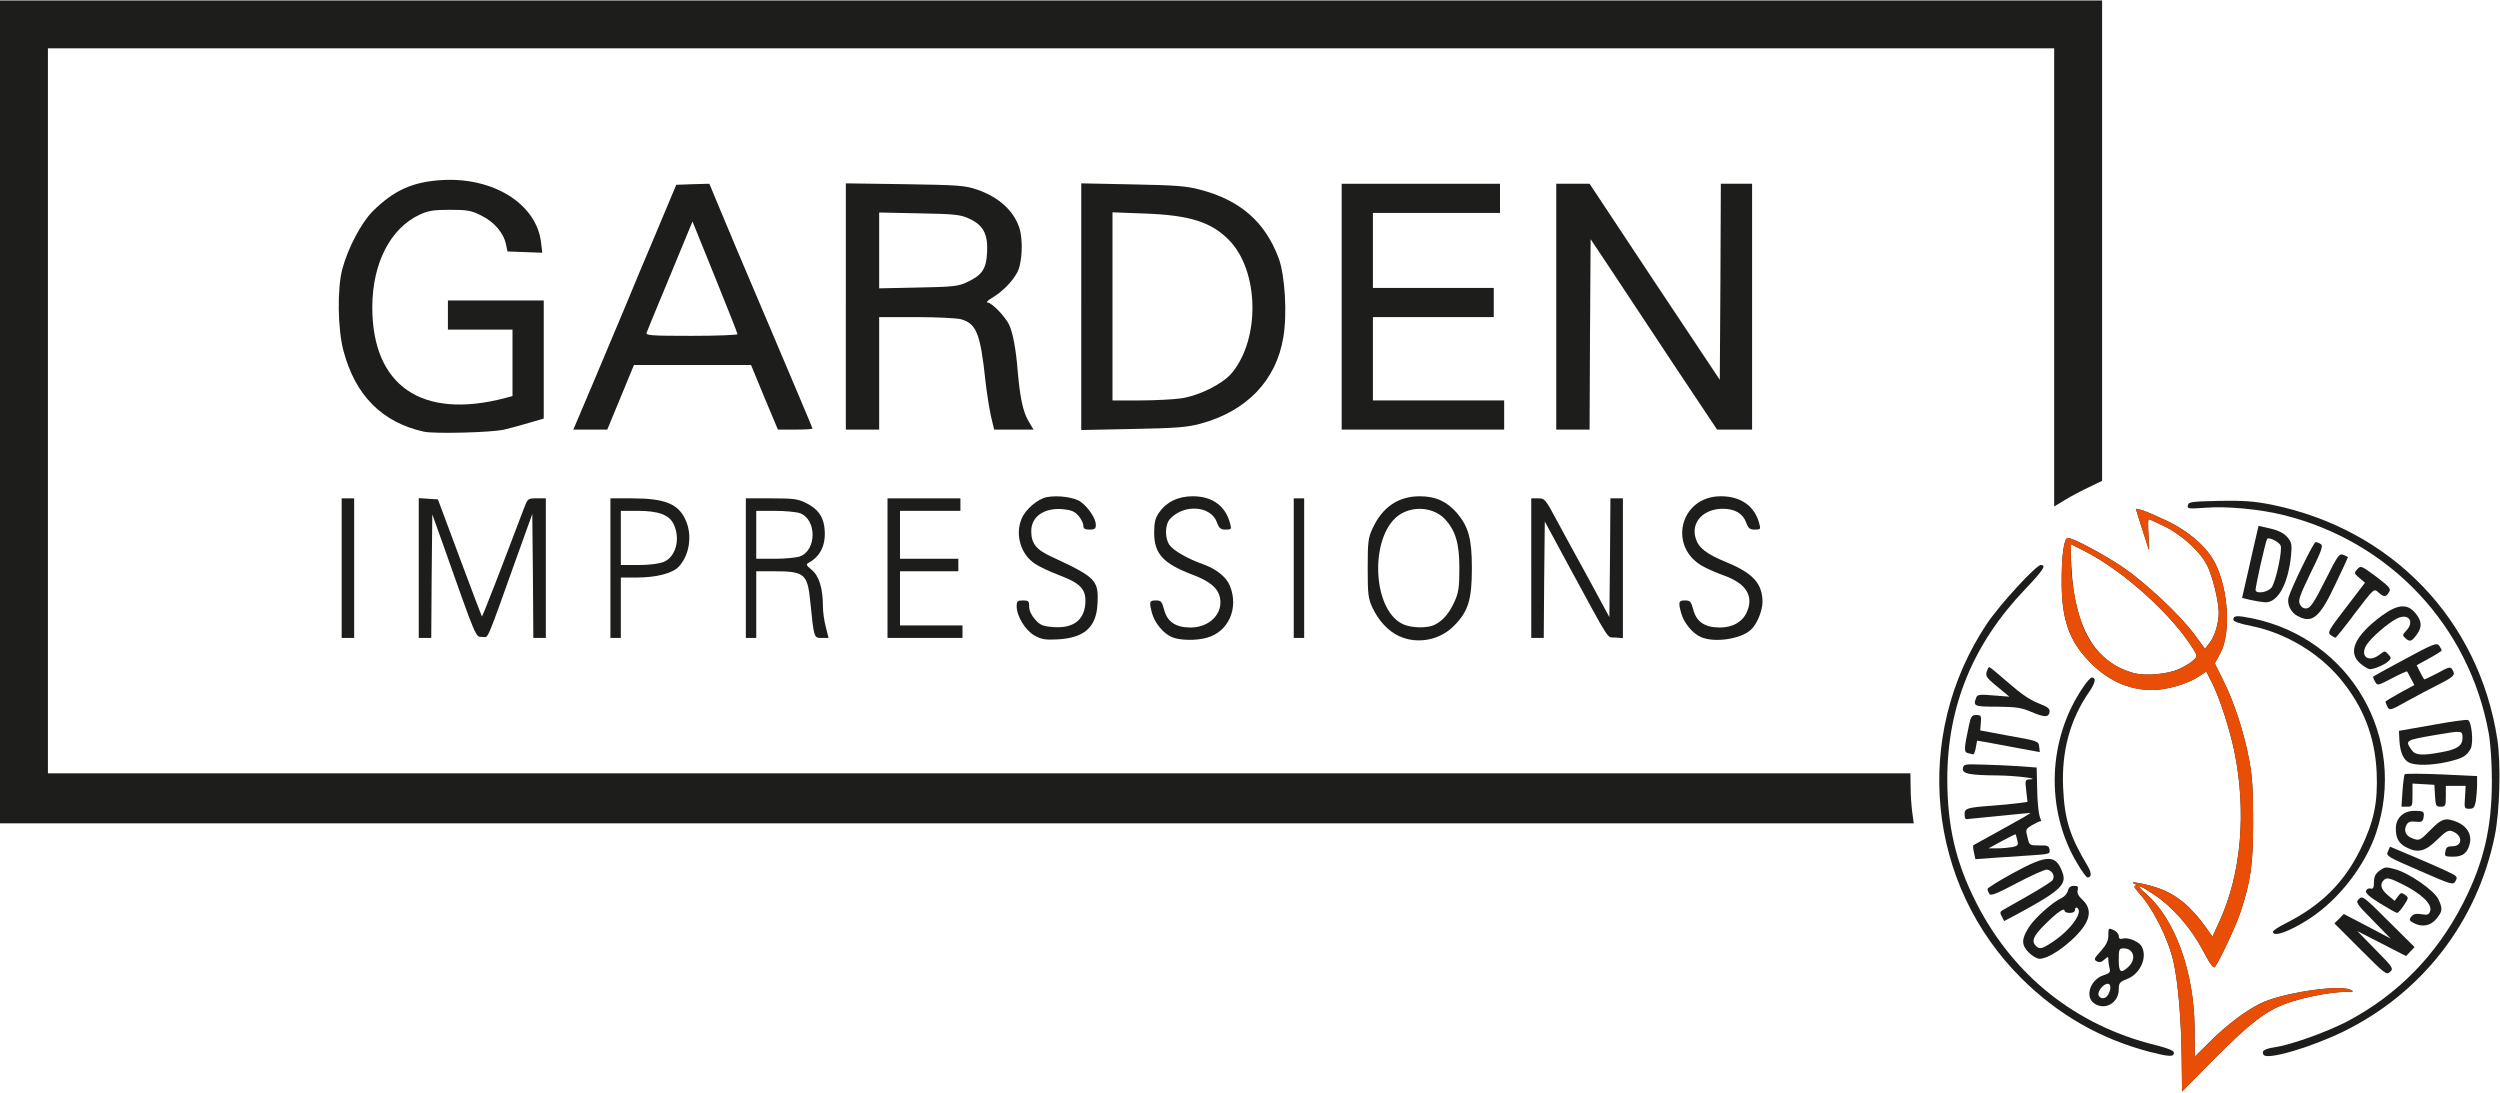 <?xml version="1.0" encoding="UTF-8" standalone="no"?>
<svg
   xmlns:dc="http://purl.org/dc/elements/1.1/"
   xmlns:cc="http://creativecommons.org/ns#"
   xmlns:rdf="http://www.w3.org/1999/02/22-rdf-syntax-ns#"
   xmlns:svg="http://www.w3.org/2000/svg"
   xmlns="http://www.w3.org/2000/svg"
   id="svg4409"
   preserveAspectRatio="xMidYMid meet"
   viewBox="0 0 12000 5240"
   height="2581px"
   width="5906px"
   version="1.0">
  <defs
     id="defs4413" />
  <g
     stroke="none"
     fill="#1d1d1b"
     id="layer101">
    <path
       id="path4325"
       d="M10472 5076 c-2 -186 -17 -361 -39 -461 -26 -114 -100 -260 -171 -337 -18 -20 -21 -28 -11 -29 9 0 6 -4 -6 -9 -34 -16 54 0 112 20 88 30 160 89 231 189 l32 45 34 -75 c104 -226 130 -525 71 -814 -22 -107 -71 -257 -106 -327 l-29 -57 -36 24 c-51 35 -155 65 -223 65 -116 0 -218 -47 -309 -144 -90 -95 -125 -196 -126 -366 -1 -136 11 -220 30 -220 24 0 165 75 260 138 109 74 276 229 346 324 l52 70 22 -28 c24 -30 44 -95 44 -144 0 -58 -32 -185 -58 -233 -35 -66 -124 -145 -205 -184 -37 -18 -70 -33 -73 -33 -4 0 -4 35 -1 78 3 42 4 73 1 67 -2 -5 -17 -52 -33 -102 l-29 -93 27 6 c14 3 67 26 118 50 110 52 197 128 236 206 64 126 76 340 24 432 l-26 48 40 81 c52 102 101 253 125 382 15 76 19 146 19 295 0 209 -11 287 -62 440 -22 65 -93 217 -121 259 -7 9 -23 -12 -58 -79 -57 -108 -146 -210 -236 -269 -77 -52 -94 -52 -35 -1 138 122 229 374 231 642 l1 138 80 -79 c76 -75 161 -139 232 -175 98 -50 373 -93 433 -68 22 9 19 11 -26 11 -69 1 -203 27 -278 55 -100 36 -172 91 -342 261 l-160 162 -2 -161z m-14 -1866 c26 -12 57 -30 69 -42 21 -20 21 -20 3 -51 -102 -167 -337 -379 -524 -474 l-69 -35 6 114 c15 291 116 460 304 508 55 13 156 4 211 -20z" />
    <path
       id="path4327"
       d="M10315 5046 c-234 -62 -437 -178 -611 -351 -456 -453 -526 -1164 -167 -1703 60 -90 236 -282 259 -282 28 0 12 24 -74 115 -251 262 -374 561 -375 910 0 228 40 402 140 598 178 349 478 587 858 681 60 15 90 27 90 37 0 21 -22 20 -120 -5z" />
    <path
       id="path4329"
       d="M10865 5061 c-11 -19 3 -28 52 -36 78 -11 251 -73 349 -124 243 -128 429 -318 557 -568 99 -195 138 -361 138 -588 0 -83 -6 -175 -15 -227 -93 -516 -475 -922 -986 -1048 -111 -28 -272 -43 -373 -35 -83 6 -89 5 -85 -12 3 -16 17 -18 150 -21 118 -2 168 2 250 18 578 117 996 551 1085 1125 18 118 12 347 -12 464 -84 414 -349 756 -728 941 -159 77 -365 137 -382 111z" />
    <path
       id="path4331"
       d="M10052 4814 c-46 -32 -19 -114 45 -135 29 -9 34 -15 29 -33 -3 -11 -6 -30 -6 -40 0 -18 -1 -18 -19 -2 -14 13 -24 15 -37 8 -15 -8 -12 -14 20 -49 27 -31 36 -49 36 -76 0 -35 1 -36 25 -25 14 6 25 19 25 29 0 12 6 16 20 12 26 -7 78 15 90 38 29 52 -7 132 -70 156 -36 14 -40 20 -40 50 0 65 -67 103 -118 67z m68 -43 c14 -27 13 -51 -3 -51 -21 0 -50 37 -44 55 9 21 34 19 47 -4z m97 -133 c39 -37 25 -88 -24 -88 -21 0 -23 4 -23 55 0 61 10 68 47 33z" />
    <path
       id="path4333"
       d="M11330 4555 l-125 -125 23 -22 22 -23 113 59 112 59 -85 -87 c-80 -81 -84 -87 -67 -103 16 -17 24 -11 142 107 l125 124 -21 22 -20 21 -117 -60 -117 -60 88 90 c84 85 87 90 69 106 -17 16 -24 10 -142 -108z" />
    <path
       id="path4335"
       d="M9739 4571 c-37 -37 -37 -65 0 -123 29 -45 113 -120 159 -141 12 -6 25 -21 28 -34 4 -16 13 -23 29 -23 18 0 22 4 18 20 -4 14 3 28 20 44 57 52 41 113 -50 197 -60 54 -120 89 -153 89 -12 0 -35 -13 -51 -29z m114 -52 c86 -57 149 -144 117 -164 -5 -3 -10 1 -10 9 0 10 -9 16 -25 16 -14 0 -25 -5 -25 -10 0 -18 -37 8 -95 66 -55 54 -65 80 -43 102 18 18 30 15 81 -19z" />
    <path
       id="path4337"
       d="M10910 4470 c0 -5 28 -24 63 -41 168 -85 278 -194 356 -352 66 -135 85 -225 79 -371 -8 -173 -64 -316 -174 -449 -105 -126 -262 -220 -426 -254 -53 -10 -88 -22 -88 -30 0 -21 15 -22 91 -7 473 98 747 574 594 1031 -53 156 -176 315 -314 407 -97 64 -181 95 -181 66z" />
    <path
       id="path4339"
       d="M11583 4427 c-18 -10 -20 -15 -9 -29 10 -13 22 -16 48 -12 31 5 37 3 43 -16 10 -32 -43 -83 -132 -127 -60 -30 -75 -34 -88 -23 -24 20 -18 46 17 75 l32 27 16 -21 c13 -19 18 -20 34 -8 18 13 18 15 -5 50 -13 20 -28 37 -33 37 -4 0 -41 -21 -82 -46 -52 -32 -71 -50 -67 -60 3 -9 13 -14 22 -11 12 3 16 -4 16 -31 0 -26 7 -40 27 -55 25 -18 30 -19 74 -7 69 19 188 102 208 144 22 46 20 59 -10 95 -28 34 -70 41 -111 18z" />
    <path
       id="path4341"
       d="M9609 4398 c-10 -18 -9 -24 2 -30 8 -5 62 -36 121 -69 58 -33 112 -67 119 -75 15 -18 2 -47 -25 -52 -9 -2 -73 27 -142 63 -100 53 -128 64 -135 54 -5 -8 -9 -18 -9 -24 0 -5 56 -40 124 -77 165 -90 205 -90 237 1 19 55 -14 86 -213 194 l-68 36 -11 -21z" />
    <path
       id="path4343"
       d="M11613 4177 c-155 -67 -161 -71 -151 -92 l10 -23 102 43 c55 23 129 55 163 71 58 27 61 30 50 50 -12 21 -14 21 -174 -49z" />
    <path
       id="path4345"
       d="M9970 4141 c-154 -258 -141 -597 30 -846 17 -25 35 -45 40 -45 22 0 19 23 -10 66 -94 135 -135 287 -127 463 7 154 32 233 119 378 18 31 18 53 -2 53 -5 0 -28 -31 -50 -69z" />
    <path
       id="path4347"
       d="M9475 4090 c-4 -17 -5 -33 -3 -35 1 -1 66 -37 143 -79 77 -42 136 -76 130 -76 -5 0 -75 7 -155 15 -80 8 -148 15 -152 15 -5 0 -8 -11 -8 -24 0 -28 11 -32 135 -41 44 -3 100 -9 124 -12 l43 -6 -6 -53 c-6 -51 -5 -54 16 -55 57 -3 -67 -18 -152 -19 -137 -1 -172 -8 -168 -34 3 -20 8 -21 98 -18 52 1 131 5 176 8 l80 6 2 87 c1 85 8 146 18 163 3 4 2 8 -3 8 -4 0 -22 9 -40 19 -30 19 -31 21 -21 58 9 39 10 39 56 39 41 -1 47 2 50 21 3 20 -2 21 -95 27 -54 4 -135 9 -180 12 l-81 6 -7 -32z m184 -26 c27 -6 30 -9 24 -33 -3 -14 -7 -27 -8 -28 -1 -2 -30 13 -66 32 l-64 35 41 0 c23 0 56 -3 73 -6z" />
    <path
       id="path4349"
       d="M11738 4085 c3 -20 10 -25 33 -25 51 0 51 -53 0 -72 -19 -7 -31 0 -74 42 -56 55 -92 64 -147 35 -36 -19 -50 -43 -50 -90 0 -50 36 -85 88 -85 46 0 50 3 45 33 -4 19 -10 22 -38 19 -26 -3 -36 1 -44 16 -14 27 -4 51 26 63 36 14 38 13 91 -41 53 -54 71 -59 127 -36 45 19 69 57 61 98 -10 49 -33 68 -81 68 -40 0 -42 -2 -37 -25z" />
    <path
       id="path4351"
       d="M0 1975 l0 -1975 5045 0 5045 0 0 1153 0 1153 -62 30 c-34 16 -86 43 -115 61 l-53 32 0 -1100 0 -1099 -4815 0 -4815 0 0 1740 0 1740 4470 0 4470 0 1 68 c0 37 4 91 8 120 l7 52 -4593 0 -4593 0 0 -1975z" />
    <path
       id="path4353"
       d="M11832 3825 l3 -55 -47 0 -48 0 0 50 c0 46 -2 50 -24 50 -23 0 -25 -4 -28 -52 l-3 -53 -52 -3 -53 -3 0 55 c0 54 -1 56 -26 56 l-27 0 5 -75 c3 -42 8 -78 11 -81 3 -3 82 -3 176 1 l171 8 0 41 c0 22 -3 58 -6 79 -6 31 -11 37 -31 37 -24 0 -25 -2 -21 -55z" />
    <path
       id="path4355"
       d="M11563 3658 c-27 -13 -43 -51 -46 -108 l-2 -44 159 -28 c88 -16 165 -27 172 -24 18 7 28 110 13 138 -19 35 -38 46 -111 63 -76 17 -153 19 -185 3z m153 -49 c78 -14 104 -31 104 -69 0 -36 -1 -36 -125 -15 -151 26 -152 26 -119 73 17 25 48 28 140 11z" />
    <path
       id="path4357"
       d="M9446 3613 c-20 -5 -19 -21 5 -133 9 -44 14 -50 35 -50 23 0 25 4 22 37 l-3 37 140 26 c136 24 140 26 143 51 l3 27 -98 -18 c-54 -10 -122 -23 -150 -28 l-53 -9 -6 33 c-3 19 -9 33 -13 33 -3 -1 -14 -3 -25 -6z" />
    <path
       id="path4359"
       d="M9750 3415 c-46 -20 -72 -24 -162 -25 -113 0 -118 -2 -102 -44 5 -14 18 -16 83 -10 l76 6 -35 -29 c-75 -61 -80 -67 -74 -90 4 -13 9 -23 13 -23 3 0 44 34 91 75 58 51 104 83 143 98 46 18 57 26 55 42 -4 27 -24 27 -88 0z" />
    <path
       id="path4361"
       d="M11460 3391 c-5 -11 -10 -22 -10 -25 0 -2 31 -21 69 -42 l70 -38 -16 -30 c-9 -17 -17 -33 -19 -35 -2 -2 -35 13 -73 33 -69 36 -70 36 -81 15 -7 -11 -10 -22 -8 -24 2 -2 71 -40 153 -84 135 -73 151 -79 163 -64 6 9 12 19 12 23 0 3 -27 20 -60 38 l-60 33 16 32 c9 18 18 34 20 36 1 1 30 -12 64 -30 52 -29 62 -32 70 -19 18 27 11 35 -62 72 -40 20 -110 57 -155 82 -78 44 -83 45 -93 27z" />
    <path
       id="path4363"
       d="M11331 3184 c-65 -54 -30 -133 102 -231 76 -55 122 -59 161 -12 30 36 33 65 9 99 -25 36 -35 41 -55 23 -18 -16 -17 -17 2 -38 42 -44 10 -86 -45 -58 -45 23 -125 93 -146 127 -33 55 11 87 63 46 25 -19 26 -19 42 -1 15 16 15 19 -1 34 -20 17 -66 37 -88 37 -7 0 -27 -12 -44 -26z" />
    <path
       id="path4365"
       d="M4965 3048 c-44 -25 -85 -93 -85 -140 0 -24 4 -28 30 -28 27 0 30 3 30 30 0 19 11 42 29 62 24 27 36 32 89 36 98 7 152 -38 152 -127 0 -57 -28 -85 -123 -121 -45 -17 -99 -42 -119 -56 -68 -44 -97 -140 -64 -217 18 -44 78 -95 121 -103 55 -10 133 1 163 23 37 27 72 81 72 109 0 20 -5 24 -30 24 -23 0 -30 -5 -30 -19 0 -11 -10 -32 -23 -47 -18 -21 -35 -28 -75 -32 -89 -8 -152 35 -152 105 0 59 23 89 97 123 213 99 227 112 221 225 -5 114 -63 165 -192 172 -60 3 -77 0 -111 -19z" />
    <path
       id="path4367"
       d="M5625 3056 c-40 -17 -82 -67 -95 -114 -15 -55 -13 -62 18 -62 25 0 29 5 40 45 15 58 56 85 127 85 90 0 156 -66 141 -142 -9 -47 -48 -80 -133 -112 -140 -53 -183 -100 -183 -201 0 -48 5 -70 23 -96 35 -51 91 -79 162 -79 95 0 159 47 180 133 7 25 5 27 -22 27 -24 0 -31 -6 -42 -35 -28 -80 -159 -89 -225 -16 -24 26 -26 90 -3 124 18 27 87 67 161 93 65 23 113 62 130 105 43 107 -8 220 -111 248 -52 15 -132 13 -168 -3z" />
    <path
       id="path4369"
       d="M6715 3051 c-52 -24 -98 -74 -127 -136 -21 -45 -23 -65 -23 -190 0 -125 2 -145 23 -190 47 -103 124 -155 227 -155 76 0 130 25 178 80 56 66 72 124 72 265 0 150 -17 207 -84 275 -68 71 -178 92 -266 51z m173 -55 c39 -20 68 -54 94 -111 19 -42 23 -67 23 -160 0 -118 -18 -179 -68 -234 -51 -55 -143 -67 -212 -27 -150 88 -145 454 7 529 41 20 120 22 156 3z" />
    <path
       id="path4371"
       d="M8165 3056 c-40 -17 -82 -67 -95 -114 -15 -55 -13 -62 18 -62 25 0 29 5 40 45 15 58 56 85 127 85 63 0 111 -28 131 -77 32 -75 -5 -134 -109 -172 -32 -11 -75 -30 -96 -41 -178 -90 -120 -340 79 -340 97 0 164 48 185 133 7 25 5 27 -22 27 -24 0 -31 -6 -42 -35 -15 -42 -54 -65 -111 -65 -94 0 -154 65 -131 141 14 47 51 76 151 117 124 51 170 102 170 189 0 44 -28 110 -57 135 -49 44 -175 62 -238 34z" />
    <path
       id="path4373"
       d="M1640 2725 l0 -335 30 0 30 0 0 335 0 335 -30 0 -30 0 0 -335z" />
    <path
       id="path4375"
       d="M2010 2724 l0 -335 46 3 46 3 104 279 c57 154 106 281 107 283 3 2 88 -218 200 -514 20 -53 20 -53 63 -53 l44 0 0 335 0 335 -30 0 -30 0 -2 -297 -3 -298 -63 175 c-165 461 -145 415 -177 415 -33 0 -24 21 -192 -454 l-48 -134 -3 296 -2 297 -30 0 -30 0 0 -336z" />
    <path
       id="path4377"
       d="M2930 2725 l0 -335 103 0 c158 0 223 26 258 104 33 73 19 168 -33 224 -30 32 -108 52 -200 52 l-78 0 0 145 0 145 -25 0 -25 0 0 -335z m256 -30 c58 -24 81 -110 48 -180 -21 -46 -73 -65 -174 -65 l-80 0 0 130 0 130 85 0 c53 0 99 -6 121 -15z" />
    <path
       id="path4379"
       d="M3580 2725 l0 -335 123 0 c108 0 128 3 167 23 54 27 80 61 87 115 10 78 -15 137 -72 169 -18 10 -17 13 12 37 35 29 53 90 53 174 0 26 6 71 14 100 l13 52 -33 0 c-37 0 -37 1 -54 -168 -14 -142 -26 -152 -181 -152 l-79 0 0 160 0 160 -25 0 -25 0 0 -335z m259 -56 c82 -29 82 -179 0 -208 -18 -6 -72 -11 -120 -11 l-89 0 0 115 0 115 89 0 c48 0 102 -5 120 -11z" />
    <path
       id="path4381"
       d="M4260 2725 l0 -335 175 0 175 0 0 30 0 30 -145 0 -145 0 0 115 0 115 140 0 140 0 0 30 0 30 -140 0 -140 0 0 130 0 130 150 0 150 0 0 30 0 30 -180 0 -180 0 0 -335z" />
    <path
       id="path4383"
       d="M6210 2725 l0 -335 25 0 25 0 0 335 0 335 -25 0 -25 0 0 -335z" />
    <path
       id="path4385"
       d="M7350 2725 l0 -335 33 0 c32 0 35 4 88 103 30 56 100 184 155 284 l99 183 3 -285 2 -285 30 0 30 0 0 336 0 335 -37 -3 c-42 -3 -16 37 -229 -355 l-109 -202 -3 279 -2 280 -30 0 -30 0 0 -335z" />
    <path
       id="path4387"
       d="M11187 3046 c-16 -12 -10 -23 74 -132 l91 -119 -27 -23 c-26 -22 -26 -24 -10 -42 17 -18 19 -17 91 36 65 50 72 58 61 75 -15 24 -25 24 -51 0 -21 -19 -21 -19 -111 99 -49 66 -92 119 -95 119 -3 0 -13 -6 -23 -13z" />
    <path
       id="path4389"
       d="M11027 2954 c-32 -17 -50 -57 -42 -88 13 -46 120 -266 130 -266 5 0 17 4 25 10 12 7 4 31 -49 138 -54 112 -61 133 -51 151 7 15 19 21 33 19 17 -2 37 -32 88 -134 60 -120 67 -130 87 -123 12 5 22 10 22 12 0 2 -27 60 -60 129 -76 162 -111 191 -183 152z" />
    <path
       id="path4391"
       d="M10804 2878 l-42 -10 13 -57 c7 -31 25 -108 39 -172 l27 -117 57 13 c39 9 64 22 81 41 21 25 23 35 18 89 -14 136 -63 226 -124 224 -15 -1 -47 -6 -69 -11z m101 -62 c20 -31 51 -176 42 -199 -6 -17 -55 -42 -64 -33 -8 8 -60 241 -56 249 10 17 63 6 78 -17z" />
    <path
       id="path4393"
       d="M2035 2070 c-200 -44 -329 -173 -386 -387 -28 -103 -31 -298 -6 -393 26 -99 91 -223 146 -278 102 -101 192 -142 336 -150 246 -13 450 116 472 299 l6 50 -84 -3 -83 -3 -7 -33 c-11 -56 -57 -109 -118 -139 -49 -25 -68 -28 -151 -28 -78 0 -104 4 -145 23 -141 65 -227 233 -228 442 -1 379 236 543 636 439 l37 -10 0 -159 0 -160 -155 0 -155 0 0 -70 0 -70 230 0 230 0 0 284 0 283 -72 21 c-40 12 -93 26 -118 32 -60 14 -335 21 -385 10z" />
    <path
       id="path4395"
       d="M2842 1848 c49 -117 121 -287 159 -378 37 -91 108 -259 157 -375 l88 -210 80 -3 79 -2 34 82 c19 46 67 160 106 253 40 94 110 258 155 365 45 107 109 257 141 333 32 76 59 140 59 142 0 3 -37 5 -83 5 l-83 0 -65 -155 -64 -155 -281 0 -281 0 -64 155 -64 155 -81 0 -82 0 90 -212z m698 -246 c0 -5 -49 -128 -108 -274 l-108 -267 -107 259 c-59 142 -110 265 -113 274 -6 14 17 16 215 16 122 0 221 -4 221 -8z" />
    <path
       id="path4397"
       d="M4060 1469 l0 -591 283 4 c257 4 288 6 347 26 102 35 174 99 202 181 20 59 15 170 -9 216 -24 45 -71 93 -123 124 -19 11 -28 21 -20 21 20 0 83 65 103 105 18 36 34 119 42 225 11 125 25 193 51 238 l25 42 -95 0 -94 0 -16 -67 c-8 -38 -20 -113 -26 -168 -24 -226 -43 -274 -118 -295 -20 -5 -117 -10 -214 -10 l-178 0 0 270 0 270 -80 0 -80 0 0 -591z m580 -116 c74 -34 94 -63 98 -143 5 -88 -18 -132 -87 -163 -40 -19 -70 -22 -238 -25 l-193 -4 0 182 0 182 188 -4 c163 -3 193 -6 232 -25z" />
    <path
       id="path4399"
       d="M5190 1470 l0 -592 248 5 c209 4 259 8 325 26 192 51 310 155 375 329 30 83 41 267 22 379 -34 207 -176 355 -399 415 -64 17 -115 21 -323 25 l-248 5 0 -592z m480 440 c90 -14 200 -70 244 -123 136 -166 129 -489 -14 -636 -85 -87 -188 -120 -402 -128 l-158 -6 0 452 0 451 133 0 c72 0 161 -5 197 -10z" />
    <path
       id="path4401"
       d="M6440 1470 l0 -590 380 0 380 0 0 70 0 70 -305 0 -305 0 0 180 0 180 290 0 290 0 0 70 0 70 -290 0 -290 0 0 200 0 200 315 0 315 0 0 70 0 70 -390 0 -390 0 0 -590z" />
    <path
       id="path4403"
       d="M7470 1470 l0 -590 80 0 80 0 312 471 313 470 3 -470 2 -471 75 0 75 0 0 590 0 590 -84 0 -84 0 -208 -312 c-114 -172 -250 -378 -303 -458 l-96 -144 -3 457 -2 457 -80 0 -80 0 0 -590z" />
  </g>
  <g
     stroke="none"
     fill="#e84e06"
     id="layer102">
    <path
       id="path4406"
       d="M10472 5076 c-2 -186 -17 -361 -39 -461 -26 -114 -100 -260 -171 -337 -18 -20 -21 -28 -11 -29 9 0 6 -4 -6 -9 -34 -16 54 0 112 20 88 30 160 89 231 189 l32 45 34 -75 c104 -226 130 -525 71 -814 -22 -107 -71 -257 -106 -327 l-29 -57 -36 24 c-51 35 -155 65 -223 65 -116 0 -218 -47 -309 -144 -90 -95 -125 -196 -126 -366 -1 -136 11 -220 30 -220 24 0 165 75 260 138 109 74 276 229 346 324 l52 70 22 -28 c24 -30 44 -95 44 -144 0 -58 -32 -185 -58 -233 -35 -66 -124 -145 -205 -184 -37 -18 -70 -33 -73 -33 -4 0 -4 35 -1 78 3 42 4 73 1 67 -2 -5 -17 -52 -33 -102 l-29 -93 27 6 c14 3 67 26 118 50 110 52 197 128 236 206 64 126 76 340 24 432 l-26 48 40 81 c52 102 101 253 125 382 15 76 19 146 19 295 0 209 -11 287 -62 440 -22 65 -93 217 -121 259 -7 9 -23 -12 -58 -79 -57 -108 -146 -210 -236 -269 -77 -52 -94 -52 -35 -1 138 122 229 374 231 642 l1 138 80 -79 c76 -75 161 -139 232 -175 98 -50 373 -93 433 -68 22 9 19 11 -26 11 -69 1 -203 27 -278 55 -100 36 -172 91 -342 261 l-160 162 -2 -161z m-14 -1866 c26 -12 57 -30 69 -42 21 -20 21 -20 3 -51 -102 -167 -337 -379 -522 -473 l-68 -34 0 74 c0 96 23 227 56 316 43 116 136 201 251 230 55 13 156 4 211 -20z" />
  </g>
</svg>
